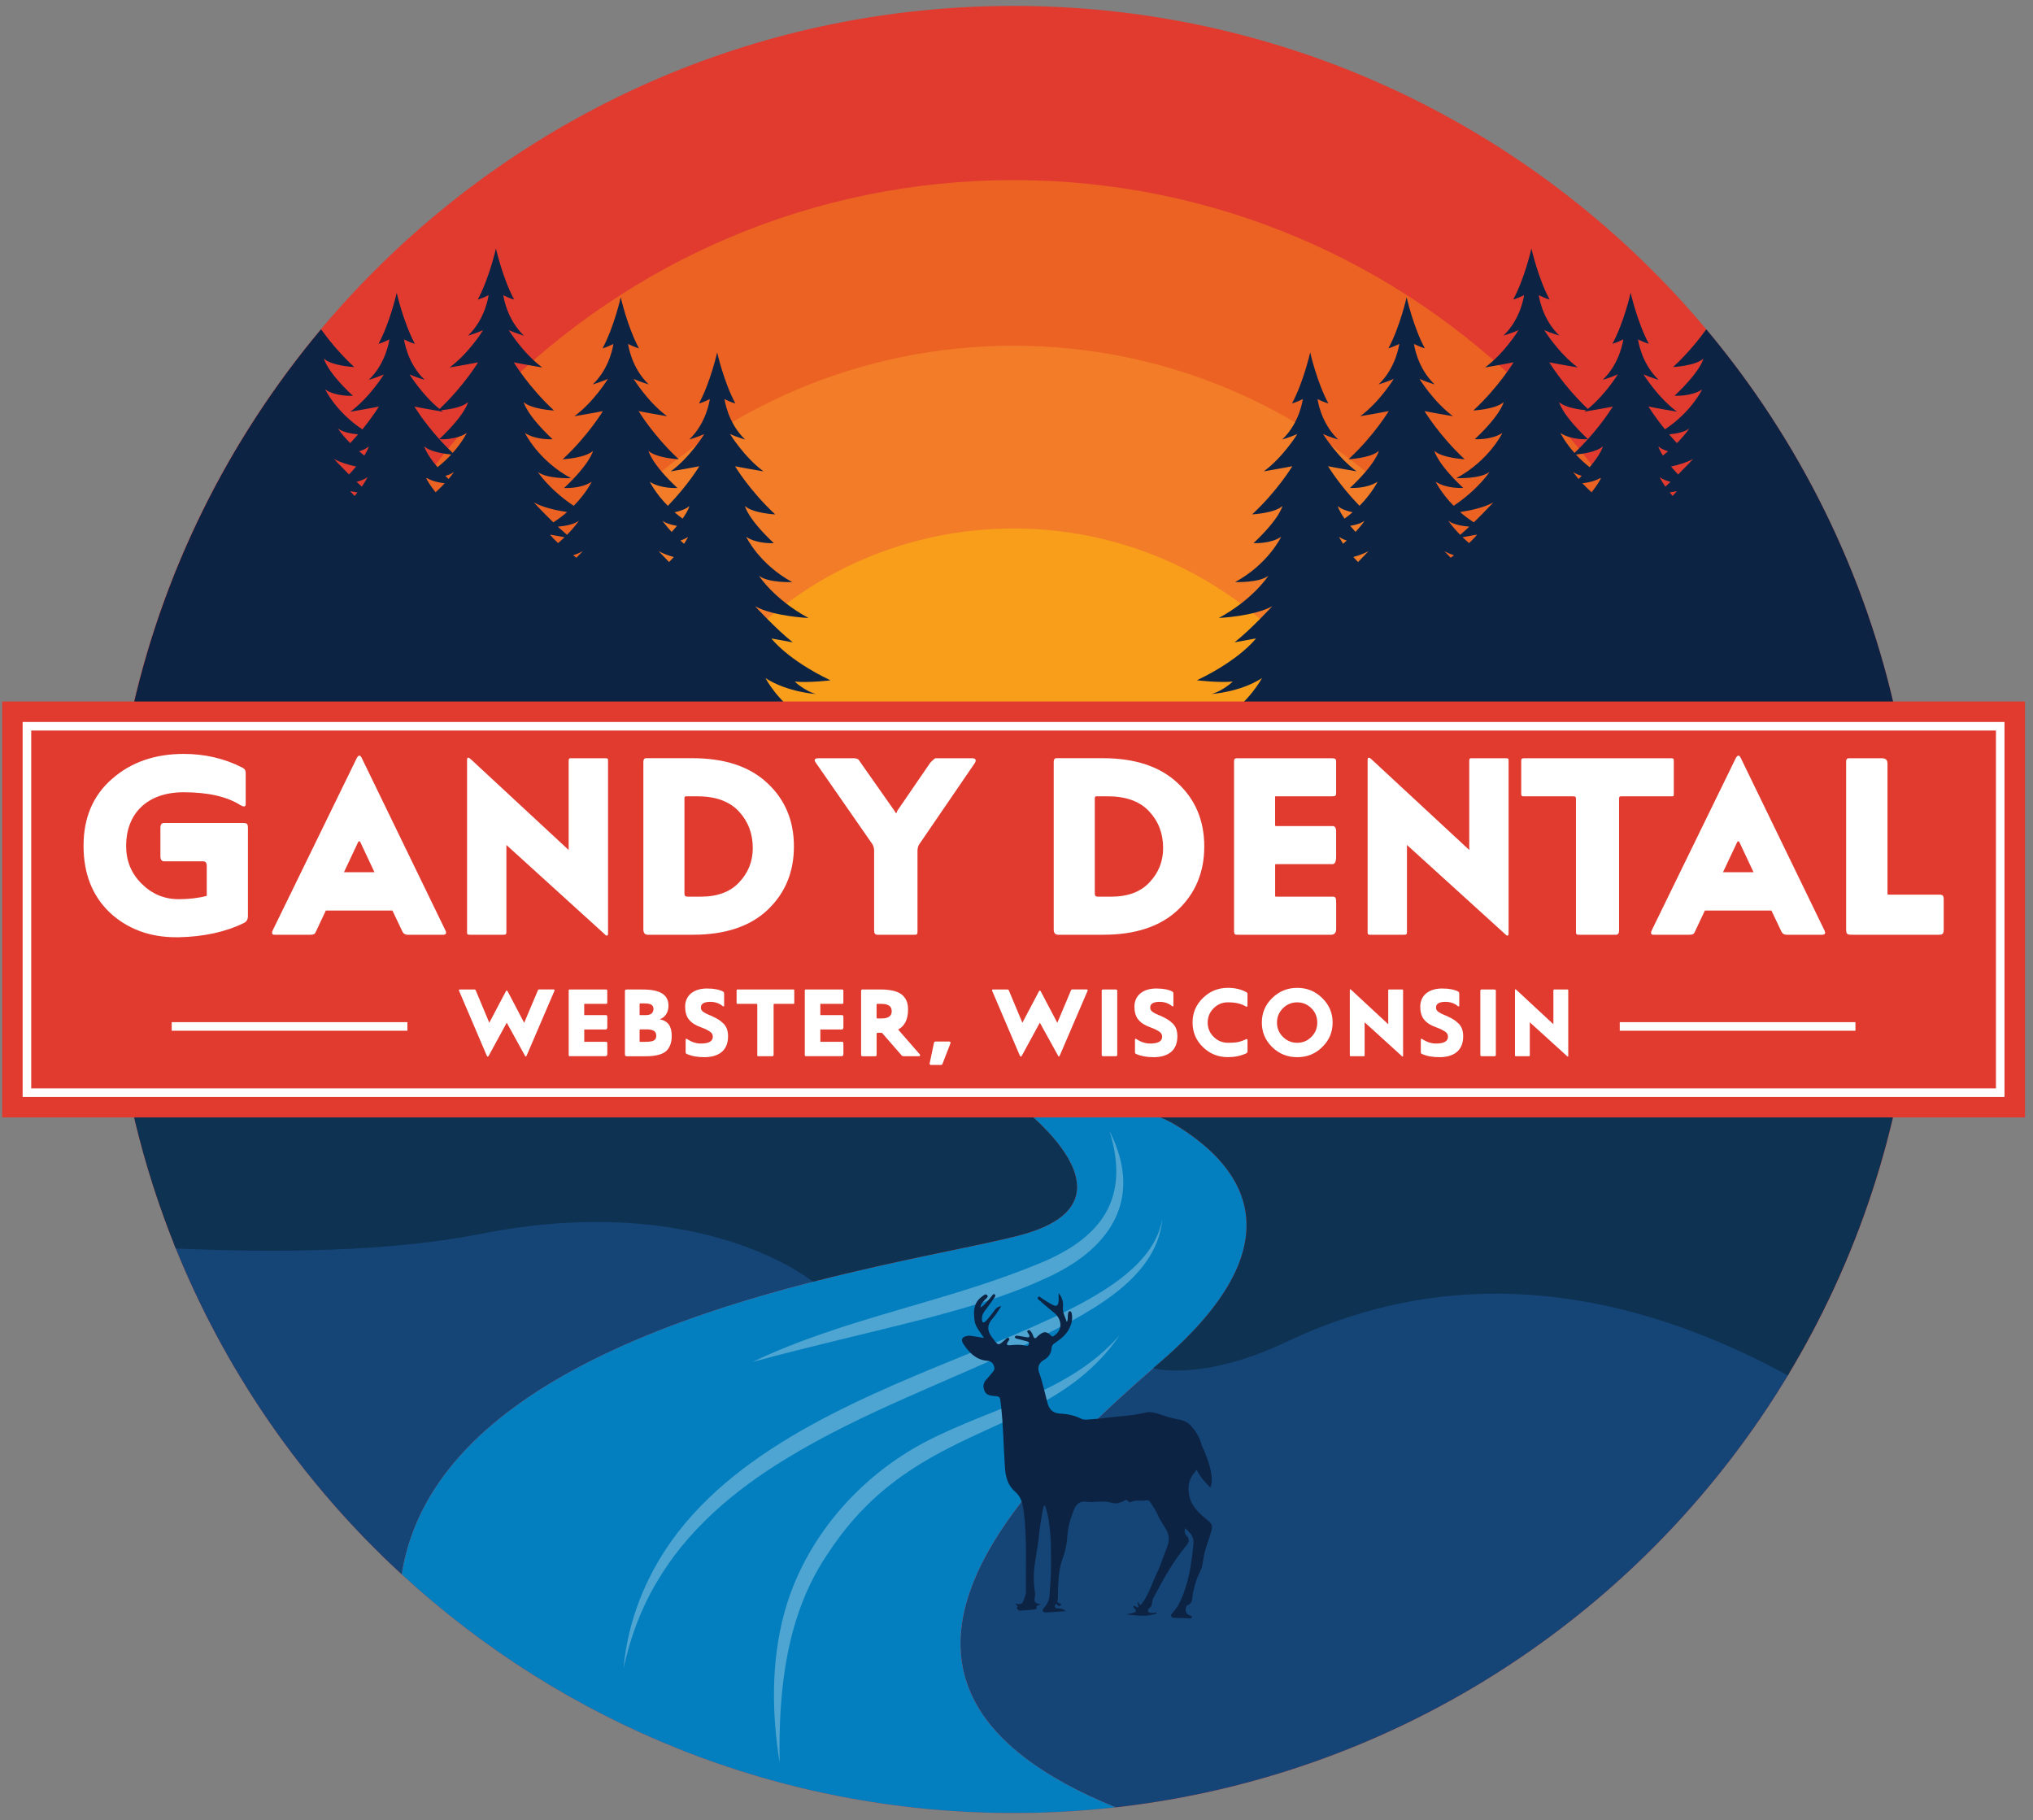 <svg width="172" height="154" viewBox="0 0 172 154" fill="none" xmlns="http://www.w3.org/2000/svg">
<rect x="0" y="0" width="172" height="154" fill="#808080" stroke="none"/>
<g clip-path="url(#clip0_14640_7109)">
<path d="M162.197 76.941C162.197 119.164 127.97 153.388 85.75 153.388C43.53 153.388 9.309 119.164 9.309 76.941C9.309 34.724 43.533 0.5 85.75 0.5C127.967 0.5 162.197 34.724 162.197 76.941Z" fill="#E13B30"/>
<path d="M85.753 15.236C51.674 15.236 24.048 42.862 24.048 76.941C24.048 79.075 24.155 81.182 24.367 83.261H147.139C147.35 81.182 147.457 79.075 147.457 76.941C147.457 42.865 119.832 15.236 85.753 15.236Z" fill="#EB6223"/>
<path d="M85.75 29.248C59.809 29.248 38.781 50.275 38.781 76.216C38.781 78.359 38.926 80.469 39.202 82.536H132.295C132.573 80.469 132.715 78.361 132.715 76.216C132.718 50.278 111.688 29.248 85.75 29.248Z" fill="#F37C28"/>
<path d="M85.753 44.711C67.952 44.711 53.52 59.14 53.52 76.944C53.52 79.106 53.735 81.22 54.141 83.264H117.365C117.771 81.22 117.985 79.106 117.985 76.944C117.982 59.143 103.553 44.711 85.753 44.711Z" fill="#F89E1B"/>
<path d="M151.368 116.163C136.403 108.011 122.024 107.071 108.624 113.371C102.44 116.279 98.576 115.734 97.781 115.572C85.64 126.124 69.37 142.748 94.389 152.904C118.62 150.178 139.424 136.129 151.38 116.169L151.368 116.163Z" fill="#154577"/>
<path d="M63.647 105.416C59.574 103.97 53.141 102.21 43.591 103.654C34.123 105.086 27.953 106.271 14.698 105.193C18.975 115.943 25.619 125.493 33.989 133.198C36.204 118.958 54.37 112.107 69.126 108.353C68.332 107.704 66.54 106.443 63.647 105.416Z" fill="#154577"/>
<path d="M99.608 95.263C94.879 92.326 85.419 92.898 85.419 92.898C85.419 92.898 97.512 101.421 86.472 104.451C77.047 107.039 37.332 111.695 33.989 133.195C47.603 145.731 65.784 153.385 85.75 153.385C88.669 153.385 91.551 153.222 94.386 152.903C69.054 142.62 86.054 125.704 98.239 115.174C110.613 104.477 104.336 98.2 99.608 95.263Z" fill="#037FBF"/>
<g opacity="0.3">
<path d="M93.867 95.681C96.859 101.581 93.789 105.848 88.211 108.257C85.08 109.69 81.784 110.626 78.479 111.507C73.545 112.774 68.613 113.879 63.688 115.215C71.53 111.464 80.259 110.139 88.231 106.764C93.334 104.596 95.604 101.242 93.867 95.681Z" fill="white"/>
<path d="M98.338 103.106C97.891 108.437 91.554 111.301 87.365 113.464C80.346 116.85 73.031 119.402 66.41 123.469C62.079 126.11 58.072 129.505 55.506 133.946C54.208 136.147 53.306 138.588 52.758 141.128C52.987 138.539 53.718 135.979 54.877 133.613C63.838 115.163 96.439 114.259 98.338 103.106Z" fill="white"/>
<path d="M94.723 112.968C88.606 121.854 77.545 119.984 70.106 131.337C66.529 136.524 65.85 142.896 65.96 149.123C65.299 144.983 65.224 140.655 66.346 136.489C68.042 130.232 72.66 124.91 78.374 121.944C83.929 119.056 90.449 117.847 94.723 112.968Z" fill="white"/>
</g>
<path d="M102.249 128.687C101.568 128.122 100.849 127.536 100.637 126.62C100.472 125.913 100.518 125.211 101.049 124.596C101.121 124.512 101.185 124.428 101.246 124.344C101.573 125.078 102.394 125.846 102.394 125.846C102.394 125.846 102.736 125.333 102.292 123.86C102.101 123.228 101.869 122.689 101.663 122.266C101.521 121.628 101.159 121.025 100.663 120.529C100.382 120.251 100.046 120.138 99.651 120.071C99.083 119.975 98.529 119.793 97.981 119.607C97.619 119.485 97.251 119.416 96.897 119.509C95.784 119.796 94.636 119.804 93.508 119.961C93.007 120.03 92.496 120.056 91.989 120.097C91.806 120.112 91.621 120.1 91.45 120.016C90.896 119.738 90.29 119.616 89.69 119.59C89.075 119.561 88.765 119.219 88.632 118.729C88.391 117.844 88.214 116.949 87.901 116.082C87.759 115.687 87.904 115.285 88.301 115.067C88.71 114.841 88.933 114.508 88.965 114.052C88.98 113.841 89.09 113.725 89.252 113.618C89.757 113.273 90.235 112.904 90.502 112.322C90.678 111.936 90.757 111.545 90.673 111.127C90.652 111.032 90.618 110.916 90.493 110.933C90.4 110.945 90.383 111.049 90.362 111.133C90.31 111.362 90.397 111.608 90.255 111.843C90.131 111.429 89.887 111.055 89.928 110.591C89.962 110.185 89.907 109.797 89.556 109.391C89.556 109.721 89.58 109.944 89.551 110.159C89.516 110.437 89.385 110.559 89.084 110.405C88.742 110.231 88.423 110.028 88.107 109.814C88.02 109.756 87.916 109.623 87.82 109.75C87.73 109.869 87.875 109.953 87.953 110.02C88.269 110.301 88.591 110.576 88.919 110.846C89.125 111.017 89.345 111.171 89.496 111.4C89.875 111.971 89.762 112.606 89.197 112.994C89.119 113.046 89.055 113.122 88.945 113.015C88.542 112.62 88.324 112.612 87.901 112.957C87.846 113 87.788 113.046 87.745 113.099C87.6 113.273 87.495 113.252 87.417 113.044C87.388 112.965 87.368 112.878 87.321 112.809C87.237 112.687 87.147 112.469 86.991 112.542C86.797 112.635 86.997 112.78 87.049 112.89C87.156 113.122 87.069 113.168 86.855 113.13C86.591 113.084 86.327 113.038 86.06 113.003C85.976 112.991 85.875 113.012 85.863 113.113C85.854 113.188 85.936 113.229 86.005 113.249C86.263 113.319 86.527 113.374 86.782 113.455C86.901 113.493 87.101 113.49 87.052 113.705C87.008 113.893 86.863 113.87 86.713 113.835C86.309 113.739 85.901 113.762 85.489 113.806C85.231 113.832 85.083 113.783 85.283 113.493C85.341 113.409 85.463 113.287 85.335 113.2C85.228 113.125 85.135 113.258 85.051 113.331C84.419 113.899 84.474 113.855 83.953 113.174C83.471 112.545 83.512 112.058 84.016 111.501C84.266 111.229 84.445 110.892 84.715 110.501C84.297 110.556 84.179 110.814 84.028 111.008C83.816 111.272 83.625 111.553 83.376 111.788C83.196 111.956 83.103 111.89 83.08 111.669C83.051 111.391 83.129 111.147 83.306 110.921C83.593 110.553 83.857 110.17 84.124 109.788C84.176 109.712 84.26 109.596 84.167 109.521C84.034 109.411 83.973 109.57 83.909 109.646C83.628 109.988 83.361 110.344 82.961 110.623C82.964 110.289 83.187 110.141 83.341 109.95C83.431 109.84 83.654 109.73 83.526 109.579C83.384 109.411 83.216 109.596 83.086 109.686C82.509 110.084 82.361 110.687 82.413 111.327C82.474 112.113 82.509 112.11 83.248 113.194C82.889 113.133 82.57 113.075 82.248 113.029C82.123 113.012 81.993 112.991 81.871 113.012C81.381 113.084 81.251 113.333 81.529 113.742C82.01 114.447 82.59 115.044 83.509 115.122C83.851 115.151 84.022 115.311 84.112 115.632C84.19 115.911 84.005 116.05 83.868 116.221C83.735 116.386 83.596 116.546 83.451 116.702C83.19 116.98 83.147 117.291 83.28 117.641C83.413 117.986 83.706 118.068 84.028 118.094C84.619 118.143 84.596 118.143 84.669 118.737C84.892 120.546 84.898 122.367 85.022 124.182C85.072 124.912 85.263 125.669 85.854 126.168C86.423 126.649 86.539 127.287 86.62 127.933C86.898 130.154 86.765 132.389 86.799 134.622C86.805 134.949 86.663 135.228 86.547 135.509C86.431 135.784 86.156 135.717 85.918 135.677C85.915 135.819 86.281 135.851 85.996 136.033C86.092 136.152 86.185 136.277 86.368 136.262C86.704 136.233 87.04 136.219 87.374 136.178C87.527 136.161 87.771 136.202 87.687 135.891C87.681 135.874 87.864 135.807 88.064 135.712C87.223 135.677 87.626 135.097 87.576 134.796C87.446 133.995 87.423 133.178 87.544 132.36C87.689 131.401 87.855 130.444 87.953 129.476C88.02 128.832 88.156 128.194 88.263 127.554C88.275 127.487 88.281 127.411 88.409 127.368C88.565 127.803 88.666 128.249 88.736 128.707C88.951 130.111 88.93 131.522 88.913 132.934C88.904 133.624 88.835 134.317 88.788 135.007C88.765 135.39 88.597 135.709 88.353 135.999C88.278 136.089 88.148 136.19 88.24 136.329C88.307 136.431 88.438 136.419 88.553 136.413C89.067 136.381 89.58 136.347 90.183 136.309C89.933 136.089 89.725 136.094 89.522 136.077C89.412 136.068 89.278 136.074 89.252 135.929C89.24 135.868 89.267 135.773 89.31 135.738C89.449 135.628 89.449 135.802 89.516 135.851C89.6 135.915 89.684 135.874 89.739 135.807C89.803 135.735 89.748 135.659 89.678 135.648C89.325 135.587 89.51 135.352 89.507 135.17C89.499 134.546 89.525 133.926 89.583 133.305C89.632 132.798 89.728 132.32 89.913 131.833C90.136 131.247 90.267 130.603 90.302 129.977C90.348 129.142 90.594 128.368 90.907 127.629C91.044 127.307 91.325 126.968 91.882 127.043C92.441 127.119 93.03 126.994 93.609 127.046C93.975 127.078 94.326 127.287 94.717 127.124C94.824 127.081 94.955 127.069 95.062 127.003C95.189 126.924 95.314 126.794 95.448 127.011C95.505 127.107 95.636 127.098 95.72 127.058C96.12 126.872 96.555 127.029 96.964 126.924C97.106 126.89 97.242 126.959 97.323 127.095C97.535 127.446 97.793 127.777 97.947 128.151C98.141 128.626 98.457 129.023 98.695 129.467C98.996 130.029 98.889 130.56 98.668 131.085C98.393 131.734 98.202 132.424 97.894 133.05C97.442 133.966 97.175 134.981 96.511 135.793C96.361 135.778 96.401 135.57 96.23 135.535C96.265 135.683 96.294 135.813 96.326 135.949C96.149 136.068 96.056 135.802 95.903 135.874C95.807 136.071 96.369 136.231 95.952 136.425C95.763 136.512 95.52 136.489 95.308 136.581C96.169 136.66 97.028 136.842 97.874 136.483C97.819 136.39 97.729 136.436 97.654 136.442C97.468 136.46 97.242 136.509 97.149 136.332C97.056 136.158 97.265 136.051 97.37 135.92C97.52 135.729 97.439 135.468 97.555 135.245C98.35 133.729 99.164 132.227 100.257 130.896C100.509 130.589 100.779 130.287 100.353 129.884C100.243 129.777 100.188 129.531 100.266 129.279C100.646 129.65 101.023 129.954 100.97 130.551C100.814 132.317 100.562 134.056 99.756 135.668C99.628 135.923 99.44 136.135 99.28 136.37C99.199 136.489 98.996 136.581 99.106 136.758C99.196 136.903 99.385 136.871 99.538 136.877C99.959 136.892 100.379 136.9 100.799 136.912C100.811 136.851 100.822 136.79 100.834 136.726C100.373 136.628 100.193 136.315 100.376 135.923C100.393 135.886 100.405 135.822 100.434 135.813C100.979 135.636 100.843 135.141 100.933 134.755C101.072 134.149 101.22 133.558 101.521 132.995C101.773 132.526 101.768 131.957 101.895 131.438C102.06 130.763 102.321 130.125 102.507 129.458C102.594 129.119 102.53 128.919 102.249 128.687Z" fill="#0C2344"/>
<path d="M9.602 83.632C10.272 91.35 12.084 98.737 14.873 105.625C23.518 106.013 33.047 105.892 40.657 104.39C59.446 100.679 68.767 108.434 68.773 108.44C76.444 106.469 83.239 105.338 86.472 104.451C97.512 101.418 85.419 92.895 85.419 92.895C85.419 92.895 86.109 92.854 87.197 92.851C87.249 92.851 87.298 92.851 87.353 92.851C87.472 92.851 87.603 92.854 87.727 92.854C87.814 92.854 87.898 92.854 87.988 92.857C88.101 92.86 88.223 92.863 88.342 92.866C88.458 92.869 88.568 92.869 88.687 92.875C88.803 92.877 88.924 92.883 89.046 92.889C89.177 92.895 89.304 92.898 89.441 92.904C89.559 92.909 89.684 92.918 89.809 92.924C89.954 92.933 90.096 92.938 90.241 92.947C90.362 92.956 90.49 92.965 90.615 92.973C90.768 92.985 90.922 92.996 91.079 93.008C91.206 93.02 91.334 93.031 91.461 93.043C91.621 93.057 91.78 93.072 91.942 93.089C92.07 93.104 92.2 93.118 92.331 93.135C92.496 93.156 92.661 93.173 92.827 93.196C92.957 93.214 93.085 93.234 93.215 93.251C93.383 93.275 93.551 93.301 93.72 93.327C93.85 93.347 93.978 93.373 94.108 93.394C94.276 93.423 94.444 93.454 94.612 93.486C94.743 93.512 94.873 93.541 95.001 93.567C96.694 93.93 98.326 94.463 99.608 95.261C104.336 98.197 110.613 104.474 98.236 115.169C98.013 115.363 97.787 115.557 97.558 115.757C97.558 115.757 101.623 116.914 108.72 113.577C115.402 110.437 130.216 104.906 151.255 116.363C157.114 106.651 160.866 95.527 161.898 83.626H9.602V83.632Z" fill="#0E3252"/>
<path d="M70.26 57.555C66.584 55.798 65.262 54.015 65.262 54.015C65.984 54.143 67.071 54.343 67.071 54.343C65.714 53.276 63.885 51.29 63.885 51.29C65.427 52.148 68.404 52.284 68.404 52.284C65.479 50.696 64.212 48.713 64.212 48.713C64.998 49.324 67.025 49.246 67.025 49.246C64.23 47.73 63.131 45.419 63.131 45.419C64.062 46.04 65.468 45.95 65.468 45.95C63.224 43.842 63.024 42.81 63.024 42.81C63.691 43.425 65.587 43.52 65.587 43.52C63.43 41.52 62.186 39.444 62.186 39.444C62.676 39.551 64.598 39.879 64.598 39.879C62.954 38.664 61.763 36.722 61.763 36.722C62.285 36.962 63.041 37.186 63.041 37.186C61.539 35.751 61.299 33.765 61.299 33.765C61.852 34.043 62.215 34.136 62.215 34.136C61.235 32.309 60.675 29.816 60.675 29.816C60.675 29.816 60.116 32.312 59.136 34.136C59.136 34.136 59.498 34.043 60.052 33.765C60.052 33.765 59.812 35.751 58.31 37.186C58.31 37.186 59.064 36.962 59.588 36.722C59.588 36.722 58.4 38.667 56.753 39.879C56.753 39.879 58.675 39.551 59.165 39.444C59.165 39.444 58.203 41.05 56.501 42.798C55.434 41.714 54.973 40.755 54.973 40.755C55.904 41.375 57.31 41.285 57.31 41.285C55.066 39.178 54.866 38.145 54.866 38.145C55.532 38.76 57.428 38.856 57.428 38.856C55.272 36.855 54.028 34.779 54.028 34.779C54.518 34.887 56.44 35.214 56.44 35.214C54.796 34 53.605 32.057 53.605 32.057C54.126 32.298 54.883 32.521 54.883 32.521C53.381 31.086 53.141 29.1 53.141 29.1C53.694 29.378 54.057 29.471 54.057 29.471C53.077 27.645 52.517 25.152 52.517 25.152C52.517 25.152 51.958 27.648 50.978 29.471C50.978 29.471 51.34 29.378 51.894 29.1C51.894 29.1 51.654 31.086 50.152 32.521C50.152 32.521 50.906 32.298 51.43 32.057C51.43 32.057 50.242 34.002 48.595 35.214C48.595 35.214 50.517 34.887 51.007 34.779C51.007 34.779 49.763 36.855 47.606 38.856C47.606 38.856 49.502 38.76 50.169 38.145C50.169 38.145 49.966 39.178 47.725 41.285C47.725 41.285 49.128 41.375 50.062 40.755C50.062 40.755 49.604 41.711 48.537 42.795C46.429 41.378 45.496 39.922 45.496 39.922C46.281 40.534 48.308 40.456 48.308 40.456C45.513 38.94 44.414 36.629 44.414 36.629C45.345 37.249 46.751 37.16 46.751 37.16C44.507 35.052 44.307 34.02 44.307 34.02C44.974 34.635 46.87 34.73 46.87 34.73C44.713 32.73 43.469 30.654 43.469 30.654C43.959 30.761 45.881 31.089 45.881 31.089C44.237 29.874 43.046 27.932 43.046 27.932C43.568 28.172 44.325 28.396 44.325 28.396C42.823 26.961 42.582 24.975 42.582 24.975C43.136 25.253 43.498 25.346 43.498 25.346C42.518 23.519 41.959 21.026 41.959 21.026C41.959 21.026 41.399 23.522 40.419 25.346C40.419 25.346 40.782 25.253 41.336 24.975C41.336 24.975 41.095 26.961 39.593 28.396C39.593 28.396 40.347 28.172 40.872 27.932C40.872 27.932 39.683 29.877 38.036 31.089C38.036 31.089 39.959 30.761 40.448 30.654C40.448 30.654 39.257 32.64 37.184 34.6C35.697 33.385 34.65 31.675 34.65 31.675C35.172 31.915 35.929 32.138 35.929 32.138C34.427 30.703 34.186 28.718 34.186 28.718C34.74 28.996 35.102 29.089 35.102 29.089C34.123 27.262 33.563 24.769 33.563 24.769C33.563 24.769 33.004 27.265 32.024 29.089C32.024 29.089 32.386 28.996 32.94 28.718C32.94 28.718 32.699 30.703 31.197 32.138C31.197 32.138 31.951 31.915 32.476 31.675C32.476 31.675 31.287 33.62 29.64 34.832C29.64 34.832 31.563 34.504 32.053 34.397C32.053 34.397 31.56 35.217 30.658 36.325C28.42 34.843 27.515 32.953 27.515 32.953C28.446 33.574 29.852 33.484 29.852 33.484C27.608 31.376 27.408 30.344 27.408 30.344C28.075 30.959 29.971 31.054 29.971 31.054C28.69 29.866 27.73 28.651 27.162 27.859C19.311 37.224 13.664 48.495 11.014 60.88H68.161C65.804 59.422 64.766 57.372 64.766 57.372C66.633 58.57 69.028 58.715 69.028 58.715C68.077 58.459 67.239 57.665 67.239 57.665C68.463 57.778 70.26 57.555 70.26 57.555ZM30.293 36.748C30.087 36.986 29.867 37.235 29.629 37.487C28.916 36.768 28.582 36.249 28.582 36.249C28.98 36.56 29.687 36.69 30.293 36.748ZM28.255 38.827C28.774 39.117 29.455 39.322 30.131 39.47C29.959 39.676 29.759 39.899 29.527 40.14C28.808 39.424 28.255 38.827 28.255 38.827ZM29.994 41.958C29.748 41.703 29.632 41.552 29.632 41.552C29.817 41.584 30.029 41.621 30.241 41.662C30.165 41.755 30.081 41.856 29.994 41.958ZM30.609 41.169C30.464 41.036 30.316 40.902 30.171 40.763C30.487 40.685 30.809 40.563 31.09 40.375C31.093 40.378 30.939 40.694 30.609 41.169ZM30.823 38.543C30.667 38.421 30.522 38.299 30.383 38.18C30.71 38.079 31.009 37.945 31.203 37.766C31.2 37.766 31.151 38.024 30.823 38.543ZM36.851 41.648C36.401 41.082 36.143 40.633 36.05 40.459C36.079 40.459 36.111 40.456 36.14 40.456C36.619 40.728 37.187 40.842 37.628 40.882C37.419 41.114 37.158 41.372 36.851 41.648ZM35.9 37.766C36.407 38.232 37.619 38.398 38.175 38.453C37.854 38.801 37.471 39.166 37.016 39.525C36.013 38.345 35.9 37.766 35.9 37.766ZM37.949 40.526C37.857 40.433 37.77 40.343 37.683 40.256C37.964 40.178 38.222 40.073 38.407 39.928C38.41 39.928 38.26 40.16 37.949 40.526ZM38.297 38.319C37.886 37.928 37.512 37.539 37.172 37.163C37.338 37.171 38.619 37.212 39.489 36.632C39.489 36.632 39.126 37.389 38.297 38.319ZM37.164 37.151C35.816 35.652 35.062 34.397 35.062 34.397C35.552 34.504 37.474 34.832 37.474 34.832C37.419 34.791 37.367 34.748 37.315 34.707C37.865 34.655 39.089 34.49 39.599 34.02C39.599 34.02 39.396 35.049 37.164 37.151ZM45.16 42.503C45.925 42.929 47.044 43.178 47.977 43.32C47.638 43.616 47.25 43.912 46.815 44.193C45.916 43.323 45.16 42.503 45.16 42.503ZM47.218 45.947C46.745 45.506 46.536 45.228 46.536 45.228C46.916 45.295 47.395 45.382 47.766 45.451C47.6 45.608 47.418 45.776 47.218 45.947ZM47.195 44.555C47.815 44.503 48.563 44.373 48.975 44.054C48.975 44.054 48.656 44.552 47.969 45.248C47.717 45.031 47.456 44.796 47.195 44.555ZM48.775 47.185C48.673 47.115 48.58 47.048 48.488 46.982C48.783 46.88 49.059 46.764 49.302 46.628C49.302 46.628 49.096 46.851 48.775 47.185ZM56.605 47.547C56.086 47.02 55.724 46.628 55.724 46.628C56.089 46.831 56.538 46.996 57.005 47.127C56.886 47.263 56.75 47.405 56.605 47.547ZM56.823 45.002C56.298 44.436 56.051 44.051 56.051 44.051C56.344 44.28 56.808 44.41 57.275 44.486C57.144 44.648 56.994 44.819 56.823 45.002ZM57.875 46.005C57.768 45.912 57.663 45.822 57.565 45.732C57.791 45.657 58.014 45.558 58.214 45.425C58.214 45.422 58.107 45.648 57.875 46.005ZM57.75 43.877C57.507 43.7 57.281 43.52 57.072 43.341C57.553 43.233 58.046 43.068 58.324 42.813C58.324 42.813 58.252 43.167 57.75 43.877Z" fill="#0C2344"/>
<path d="M103.359 60.88H160.506C157.859 48.495 152.209 37.223 144.358 27.859C143.79 28.651 142.833 29.865 141.552 31.051C141.552 31.051 143.448 30.955 144.115 30.341C144.115 30.341 143.912 31.373 141.671 33.48C141.671 33.48 143.074 33.57 144.007 32.95C144.007 32.95 143.103 34.84 140.865 36.322C139.963 35.214 139.47 34.394 139.47 34.394C139.96 34.501 141.882 34.828 141.882 34.828C140.239 33.614 139.047 31.671 139.047 31.671C139.569 31.912 140.326 32.135 140.326 32.135C138.824 30.7 138.583 28.714 138.583 28.714C139.137 28.993 139.499 29.085 139.499 29.085C138.519 27.259 137.96 24.766 137.96 24.766C137.96 24.766 137.4 27.262 136.42 29.085C136.42 29.085 136.783 28.993 137.337 28.714C137.337 28.714 137.096 30.7 135.594 32.135C135.594 32.135 136.348 31.912 136.873 31.671C136.873 31.671 135.826 33.382 134.339 34.597C132.266 32.637 131.074 30.651 131.074 30.651C131.564 30.758 133.487 31.086 133.487 31.086C131.843 29.871 130.651 27.929 130.651 27.929C131.173 28.169 131.93 28.392 131.93 28.392C130.428 26.957 130.187 24.971 130.187 24.971C130.741 25.25 131.103 25.343 131.103 25.343C130.124 23.516 129.564 21.023 129.564 21.023C129.564 21.023 129.005 23.519 128.025 25.343C128.025 25.343 128.387 25.25 128.941 24.971C128.941 24.971 128.7 26.957 127.198 28.392C127.198 28.392 127.952 28.169 128.477 27.929C128.477 27.929 127.288 29.874 125.642 31.086C125.642 31.086 127.564 30.758 128.054 30.651C128.054 30.651 126.81 32.727 124.653 34.727C124.653 34.727 126.549 34.631 127.216 34.017C127.216 34.017 127.013 35.049 124.772 37.157C124.772 37.157 126.175 37.246 127.109 36.626C127.109 36.626 126.01 38.937 123.215 40.453C123.215 40.453 125.241 40.534 126.027 39.919C126.027 39.919 125.094 41.375 122.986 42.792C121.919 41.708 121.461 40.751 121.461 40.751C122.392 41.372 123.798 41.282 123.798 41.282C121.554 39.174 121.354 38.142 121.354 38.142C122.021 38.757 123.917 38.852 123.917 38.852C121.76 36.852 120.516 34.776 120.516 34.776C121.006 34.884 122.928 35.211 122.928 35.211C121.284 33.996 120.093 32.054 120.093 32.054C120.614 32.295 121.371 32.518 121.371 32.518C119.869 31.083 119.629 29.097 119.629 29.097C120.183 29.375 120.545 29.468 120.545 29.468C119.565 27.642 119.005 25.148 119.005 25.148C119.005 25.148 118.446 27.645 117.466 29.468C117.466 29.468 117.828 29.375 118.382 29.097C118.382 29.097 118.142 31.083 116.64 32.518C116.64 32.518 117.394 32.295 117.918 32.054C117.918 32.054 116.73 33.999 115.083 35.211C115.083 35.211 117.005 34.884 117.495 34.776C117.495 34.776 116.251 36.852 114.094 38.852C114.094 38.852 115.99 38.757 116.657 38.142C116.657 38.142 116.454 39.174 114.213 41.282C114.213 41.282 115.616 41.372 116.55 40.751C116.55 40.751 116.092 41.708 115.022 42.795C113.32 41.047 112.358 39.441 112.358 39.441C112.848 39.548 114.77 39.876 114.77 39.876C113.126 38.661 111.935 36.719 111.935 36.719C112.456 36.959 113.213 37.183 113.213 37.183C111.711 35.748 111.471 33.762 111.471 33.762C112.024 34.04 112.387 34.133 112.387 34.133C111.407 32.306 110.847 29.813 110.847 29.813C110.847 29.813 110.288 32.309 109.308 34.133C109.308 34.133 109.67 34.04 110.224 33.762C110.224 33.762 109.983 35.748 108.482 37.183C108.482 37.183 109.235 36.959 109.76 36.719C109.76 36.719 108.572 38.664 106.925 39.876C106.925 39.876 108.847 39.548 109.337 39.441C109.337 39.441 108.093 41.517 105.936 43.517C105.936 43.517 107.832 43.422 108.499 42.807C108.499 42.807 108.296 43.839 106.055 45.947C106.055 45.947 107.458 46.036 108.392 45.416C108.392 45.416 107.293 47.727 104.498 49.243C104.498 49.243 106.525 49.324 107.31 48.709C107.31 48.709 106.044 50.693 103.118 52.281C103.118 52.281 106.099 52.145 107.638 51.287C107.638 51.287 105.809 53.273 104.452 54.34C104.452 54.34 105.539 54.137 106.261 54.012C106.261 54.012 104.939 55.795 101.263 57.552C101.263 57.552 103.063 57.772 104.298 57.662C104.298 57.662 103.46 58.456 102.51 58.711C102.51 58.711 104.904 58.566 106.771 57.369C106.754 57.372 105.716 59.422 103.359 60.88ZM140.415 40.377C140.697 40.563 141.018 40.685 141.334 40.766C141.189 40.902 141.045 41.038 140.897 41.172C140.566 40.693 140.415 40.377 140.415 40.377ZM141.511 41.957C141.421 41.856 141.34 41.755 141.262 41.659C141.474 41.621 141.685 41.583 141.871 41.549C141.874 41.549 141.758 41.702 141.511 41.957ZM141.978 40.14C141.746 39.896 141.549 39.673 141.375 39.47C142.051 39.322 142.732 39.116 143.251 38.826C143.251 38.826 142.697 39.424 141.978 40.14ZM142.923 36.249C142.923 36.249 142.59 36.768 141.877 37.487C141.639 37.235 141.419 36.986 141.213 36.748C141.819 36.69 142.529 36.559 142.923 36.249ZM141.126 38.18C140.987 38.299 140.842 38.42 140.685 38.542C140.357 38.023 140.305 37.765 140.305 37.765C140.5 37.945 140.798 38.078 141.126 38.18ZM133.556 40.525C133.246 40.16 133.095 39.928 133.095 39.928C133.281 40.073 133.539 40.177 133.82 40.256C133.736 40.343 133.652 40.432 133.556 40.525ZM132.017 36.632C132.886 37.209 134.168 37.171 134.333 37.162C133.994 37.539 133.62 37.928 133.208 38.319C132.379 37.388 132.017 36.632 132.017 36.632ZM134.655 41.647C134.348 41.372 134.09 41.114 133.875 40.882C134.316 40.838 134.884 40.728 135.362 40.456C135.394 40.456 135.423 40.459 135.452 40.459C135.362 40.635 135.104 41.085 134.655 41.647ZM134.49 39.525C134.034 39.166 133.652 38.8 133.33 38.452C133.884 38.4 135.098 38.232 135.606 37.765C135.606 37.765 135.493 38.345 134.49 39.525ZM134.194 34.707C134.142 34.747 134.087 34.791 134.034 34.831C134.034 34.831 135.957 34.504 136.447 34.397C136.447 34.397 135.693 35.652 134.345 37.151C132.112 35.049 131.909 34.02 131.909 34.02C132.417 34.489 133.643 34.655 134.194 34.707ZM124.288 45.947C124.088 45.776 123.905 45.607 123.74 45.448C124.111 45.381 124.589 45.291 124.969 45.225C124.969 45.228 124.76 45.506 124.288 45.947ZM126.346 42.502C126.346 42.502 125.589 43.323 124.691 44.193C124.256 43.911 123.867 43.616 123.528 43.32C124.462 43.178 125.581 42.929 126.346 42.502ZM124.311 44.555C124.053 44.796 123.792 45.031 123.537 45.248C122.85 44.552 122.531 44.053 122.531 44.053C122.942 44.372 123.688 44.503 124.311 44.555ZM123.018 46.982C122.925 47.048 122.832 47.115 122.731 47.184C122.409 46.851 122.203 46.628 122.203 46.628C122.447 46.764 122.722 46.88 123.018 46.982ZM113.631 46.005C113.399 45.648 113.291 45.425 113.291 45.425C113.491 45.558 113.715 45.657 113.941 45.732C113.842 45.819 113.738 45.912 113.631 46.005ZM114.9 47.547C114.755 47.405 114.622 47.263 114.497 47.124C114.967 46.993 115.414 46.831 115.779 46.625C115.779 46.628 115.419 47.019 114.9 47.547ZM115.454 44.051C115.454 44.051 115.208 44.436 114.683 45.002C114.515 44.819 114.364 44.648 114.231 44.486C114.697 44.41 115.161 44.28 115.454 44.051ZM114.434 43.34C114.225 43.52 113.996 43.7 113.755 43.877C113.254 43.166 113.181 42.813 113.181 42.813C113.459 43.068 113.955 43.233 114.434 43.34Z" fill="#0C2344"/>
<path d="M171.323 59.346H0.183V94.538H171.323V59.346Z" fill="#E13B30"/>
<path d="M11.968 74.749C12.843 75.625 13.887 76.071 15.104 76.071C15.957 76.071 16.748 75.987 17.493 75.793V73.253C17.493 72.998 17.386 72.868 17.195 72.868H13.89C13.678 72.868 13.571 72.72 13.571 72.442V70.032C13.571 69.754 13.678 69.627 13.869 69.627H20.569C20.911 69.627 20.975 69.711 20.975 70.053V77.498C20.975 77.776 20.868 77.967 20.656 78.075C19.099 78.843 17.244 79.249 15.13 79.292H14.896C12.655 79.292 10.779 78.588 9.286 77.202C7.813 75.793 7.068 73.917 7.068 71.549C7.068 69.18 7.88 67.281 9.48 65.895C11.08 64.487 13.107 63.782 15.539 63.782C17.331 63.782 18.975 64.165 20.488 64.933C20.679 65.017 20.787 65.168 20.787 65.382V68.006C20.787 68.241 20.679 68.305 20.337 68.113C19.186 67.388 17.586 67.026 15.536 67.026C12.379 67.026 10.672 68.905 10.672 71.549C10.666 72.81 11.092 73.877 11.968 74.749Z" fill="white"/>
<path d="M30.168 64.168C30.319 63.869 30.467 63.849 30.594 64.104L37.677 78.698C37.804 78.953 37.741 79.081 37.486 79.081H34.479C34.288 79.081 34.137 78.996 34.053 78.825L33.201 77.034H27.565L26.733 78.805C26.625 79.06 26.518 79.083 26.179 79.083H23.236C23.002 79.083 22.958 78.956 23.088 78.677L30.168 64.168ZM29.101 73.79H31.681L30.487 71.25C30.423 71.143 30.36 71.143 30.296 71.25L29.101 73.79Z" fill="white"/>
<path d="M39.515 64.295C39.515 64.061 39.622 64.04 39.834 64.231L48.111 71.911V64.359C48.111 64.211 48.154 64.147 48.259 64.147H51.207C51.442 64.147 51.442 64.191 51.442 64.382V78.997C51.442 79.188 51.291 79.188 51.207 79.081L42.843 71.485V78.802C42.843 79.037 42.823 79.081 42.588 79.081H39.75C39.515 79.081 39.515 79.037 39.515 78.802V64.295Z" fill="white"/>
<path d="M74.232 79.081C74.04 79.081 73.953 78.953 73.953 78.718V71.934C73.953 71.787 73.91 71.616 73.826 71.445L69.025 64.533C68.834 64.278 68.918 64.15 69.24 64.15H72.249C72.484 64.15 72.655 64.234 72.718 64.385L75.684 68.609C75.835 68.864 75.812 68.864 75.919 68.589L78.714 64.513C78.949 64.278 79.076 64.171 79.14 64.15H82.254C82.532 64.15 82.616 64.278 82.488 64.533L77.731 71.488C77.667 71.639 77.624 71.807 77.624 71.978V78.805C77.624 79.04 77.58 79.084 77.345 79.084H74.232V79.081Z" fill="white"/>
<path d="M89.53 79.081C89.275 79.081 89.148 78.93 89.148 78.631V64.463C89.148 64.249 89.232 64.144 89.382 64.144H93.288C96.039 64.144 98.152 64.849 99.645 66.258C101.138 67.644 101.886 69.435 101.886 71.612C101.886 73.79 101.138 75.581 99.645 76.99C98.173 78.376 96.062 79.081 93.351 79.081H89.53ZM92.624 75.561C92.624 75.796 92.688 75.86 92.922 75.86H93.989C95.418 75.86 96.506 75.454 97.254 74.645C98.022 73.833 98.405 72.874 98.405 71.743C98.405 70.528 98.022 69.502 97.23 68.65C96.442 67.797 95.268 67.368 93.711 67.368H92.731C92.667 67.368 92.624 67.432 92.624 67.539V75.561Z" fill="white"/>
<path d="M54.813 79.081C54.558 79.081 54.431 78.93 54.431 78.631V64.463C54.431 64.249 54.515 64.144 54.666 64.144H58.571C61.322 64.144 63.435 64.849 64.928 66.258C66.421 67.644 67.169 69.435 67.169 71.612C67.169 73.79 66.421 75.581 64.928 76.99C63.456 78.376 61.345 79.081 58.635 79.081H54.813ZM57.907 75.561C57.907 75.796 57.971 75.86 58.205 75.86H59.272C60.702 75.86 61.789 75.454 62.537 74.645C63.305 73.833 63.688 72.874 63.688 71.743C63.688 70.528 63.302 69.502 62.514 68.65C61.725 67.797 60.551 67.368 58.994 67.368H58.014C57.95 67.368 57.907 67.432 57.907 67.539V75.561Z" fill="white"/>
<path d="M104.403 64.446C104.403 64.168 104.487 64.147 104.722 64.147H112.636C112.978 64.147 113.042 64.211 113.042 64.446V67.07C113.042 67.325 112.999 67.368 112.68 67.368H107.922C107.902 67.368 107.879 67.368 107.879 67.388V69.821C107.879 69.864 107.899 69.885 107.922 69.885H112.744C112.935 69.885 113.042 70.035 113.042 70.334V72.488C113.042 72.894 112.935 73.106 112.744 73.106H107.966C107.902 73.106 107.882 73.126 107.882 73.169V75.813C107.882 75.834 107.902 75.857 107.946 75.857H112.767C113.022 75.857 113.045 75.984 113.045 76.477V78.591C113.045 78.909 112.894 79.081 112.619 79.081H104.768C104.513 79.081 104.406 79.101 104.406 78.738V64.446H104.403Z" fill="white"/>
<path d="M115.709 64.295C115.709 64.061 115.817 64.04 116.028 64.231L124.305 71.911V64.359C124.305 64.211 124.349 64.147 124.453 64.147H127.399C127.633 64.147 127.633 64.191 127.633 64.382V78.997C127.633 79.188 127.483 79.188 127.399 79.081L119.035 71.485V78.802C119.035 79.037 119.014 79.081 118.779 79.081H115.941C115.706 79.081 115.706 79.037 115.706 78.802V64.295H115.709Z" fill="white"/>
<path d="M133.675 79.081C133.356 79.081 133.333 79.081 133.333 78.762V67.626C133.333 67.455 133.333 67.371 133.119 67.371H128.979C128.744 67.371 128.7 67.351 128.7 67.116V64.449C128.7 64.214 128.7 64.15 128.955 64.15H141.332C141.567 64.15 141.61 64.15 141.61 64.385V67.136C141.61 67.371 141.61 67.371 141.375 67.371H137.172C137 67.371 136.98 67.415 136.98 67.606V78.721C136.98 78.956 136.896 79.084 136.702 79.084H133.675V79.081Z" fill="white"/>
<path d="M146.84 64.168C146.991 63.869 147.139 63.849 147.266 64.104L154.349 78.698C154.476 78.953 154.413 79.081 154.157 79.081H151.148C150.957 79.081 150.806 78.996 150.722 78.825L149.87 77.034H144.237L143.405 78.805C143.297 79.06 143.19 79.083 142.851 79.083H139.905C139.671 79.083 139.627 78.956 139.758 78.677L146.84 64.168ZM145.773 73.79H148.356L147.162 71.25C147.098 71.143 147.034 71.143 146.971 71.25L145.773 73.79Z" fill="white"/>
<path d="M156.743 79.081C156.23 79.081 156.19 79.037 156.19 78.527V64.425C156.19 64.234 156.274 64.147 156.425 64.147H159.155C159.582 64.147 159.689 64.295 159.689 64.66V75.541C159.689 75.689 159.689 75.689 159.837 75.689H164.061C164.38 75.689 164.446 75.773 164.446 76.115V78.611C164.446 78.973 164.383 79.081 164.04 79.081H156.743Z" fill="white"/>
<path d="M42.872 86.52L41.379 89.263C41.283 89.431 41.243 89.439 41.162 89.263L38.839 83.824C38.807 83.751 38.831 83.711 38.921 83.711H40.138C40.193 83.711 40.228 83.734 40.251 83.792L41.396 86.526L42.753 83.951C42.858 83.748 42.889 83.748 42.994 83.951L44.348 86.531L45.484 83.838C45.539 83.708 45.548 83.708 45.638 83.708H46.824C46.913 83.708 46.937 83.74 46.913 83.812L44.583 89.242C44.493 89.436 44.478 89.436 44.374 89.242L42.872 86.52Z" fill="white"/>
<path d="M48.111 83.823C48.111 83.719 48.143 83.71 48.233 83.71H51.224C51.355 83.71 51.378 83.734 51.378 83.823V84.815C51.378 84.911 51.361 84.928 51.242 84.928H49.444C49.436 84.928 49.427 84.928 49.427 84.937V85.856C49.427 85.87 49.436 85.879 49.444 85.879H51.268C51.34 85.879 51.381 85.934 51.381 86.047V86.862C51.381 87.015 51.34 87.097 51.268 87.097H49.462C49.439 87.097 49.43 87.105 49.43 87.12V88.12C49.43 88.129 49.439 88.137 49.453 88.137H51.277C51.372 88.137 51.381 88.187 51.381 88.372V89.169C51.381 89.291 51.326 89.355 51.219 89.355H48.25C48.154 89.355 48.114 89.364 48.114 89.228V83.823H48.111Z" fill="white"/>
<path d="M52.871 83.882C52.871 83.745 52.903 83.713 53.039 83.713H54.37C55.831 83.713 56.556 84.14 56.556 85.085C56.556 85.673 56.243 86.094 55.814 86.23C56.547 86.383 56.831 86.85 56.831 87.659C56.831 88.233 56.646 88.651 56.379 88.903C56.252 89.025 56.081 89.12 55.872 89.193C55.46 89.329 55.089 89.361 54.564 89.361H53.039C52.912 89.361 52.871 89.312 52.871 89.175V83.882ZM54.112 85.827C54.112 85.882 54.112 85.882 54.167 85.882H54.498C54.924 85.891 55.257 85.827 55.289 85.375C55.289 84.986 55.014 84.89 54.498 84.89H54.167C54.127 84.89 54.112 84.914 54.112 84.954V85.827ZM54.112 88.068C54.112 88.132 54.112 88.14 54.167 88.14H54.611C55.33 88.14 55.521 87.978 55.521 87.633C55.521 87.271 55.318 87.085 54.683 87.085H54.176C54.135 87.085 54.112 87.102 54.112 87.134V88.068Z" fill="white"/>
<path d="M59.583 89.439C59.003 89.439 58.51 89.349 58.098 89.164C58.043 89.14 58.008 89.091 58.008 89.019V87.946C58.008 87.882 58.04 87.865 58.113 87.897C58.507 88.155 58.895 88.285 59.29 88.285C59.968 88.285 60.307 88.091 60.307 87.711C60.307 87.517 60.226 87.372 60.026 87.25C59.922 87.186 59.832 87.137 59.754 87.097C59.681 87.056 59.559 87.007 59.391 86.943L59.029 86.798C58.377 86.499 57.965 86.073 57.965 85.169C57.965 84.209 58.69 83.629 59.812 83.629C60.409 83.629 60.861 83.719 61.174 83.887C61.229 83.919 61.264 83.977 61.264 84.055V85.087C61.264 85.142 61.2 85.16 61.16 85.128C60.861 84.879 60.507 84.757 60.096 84.757C59.562 84.757 59.298 84.919 59.298 85.241C59.298 85.395 59.348 85.49 59.507 85.612L59.701 85.734C59.751 85.757 59.846 85.806 60 85.87C60.154 85.925 60.249 85.966 60.29 85.992C60.684 86.186 60.879 86.29 61.168 86.557C61.458 86.815 61.597 87.186 61.597 87.679C61.592 89.027 60.615 89.439 59.583 89.439Z" fill="white"/>
<path d="M64.198 89.358C64.076 89.358 64.07 89.358 64.07 89.236V85.024C64.07 84.96 64.07 84.928 63.989 84.928H62.424C62.334 84.928 62.319 84.919 62.319 84.832V83.823C62.319 83.734 62.319 83.71 62.415 83.71H67.094C67.184 83.71 67.198 83.71 67.198 83.8V84.841C67.198 84.928 67.198 84.928 67.111 84.928H65.523C65.459 84.928 65.45 84.945 65.45 85.018V89.222C65.45 89.311 65.418 89.358 65.346 89.358H64.198Z" fill="white"/>
<path d="M68.086 83.823C68.086 83.719 68.118 83.71 68.207 83.71H71.199C71.33 83.71 71.353 83.734 71.353 83.823V84.815C71.353 84.911 71.336 84.928 71.217 84.928H69.419C69.411 84.928 69.402 84.928 69.402 84.937V85.856C69.402 85.87 69.411 85.879 69.419 85.879H71.243C71.315 85.879 71.356 85.934 71.356 86.047V86.862C71.356 87.015 71.315 87.097 71.243 87.097H69.437C69.413 87.097 69.405 87.105 69.405 87.12V88.12C69.405 88.129 69.413 88.137 69.428 88.137H71.251C71.347 88.137 71.356 88.187 71.356 88.372V89.169C71.356 89.291 71.301 89.355 71.194 89.355H68.225C68.129 89.355 68.089 89.364 68.089 89.228V83.823H68.086Z" fill="white"/>
<path d="M74.484 83.71C75.429 83.71 76.064 83.896 76.389 84.227C76.71 84.548 76.824 84.905 76.824 85.421C76.824 86.236 76.542 86.801 75.986 87.1L77.809 89.19C77.859 89.239 77.873 89.358 77.737 89.358H76.455C76.374 89.358 76.31 89.326 76.252 89.254L74.615 87.375H74.261C74.197 87.375 74.165 87.415 74.165 87.497V89.23C74.165 89.326 74.142 89.361 74.037 89.361H72.979C72.892 89.361 72.852 89.32 72.852 89.23V83.873C72.852 83.742 72.875 83.71 72.997 83.71H74.484ZM74.162 86.05C74.162 86.146 74.171 86.163 74.267 86.163H74.574C75.154 86.163 75.444 85.96 75.444 85.549C75.444 85.137 75.154 84.928 74.574 84.928H74.252C74.162 84.928 74.162 84.928 74.162 85.018V86.05Z" fill="white"/>
<path d="M87.974 86.52L86.48 89.263C86.385 89.431 86.344 89.439 86.263 89.263L83.941 83.824C83.909 83.751 83.932 83.711 84.022 83.711H85.24C85.295 83.711 85.329 83.734 85.353 83.792L86.498 86.526L87.855 83.951C87.959 83.748 87.991 83.748 88.095 83.951L89.452 86.531L90.588 83.838C90.644 83.708 90.652 83.708 90.742 83.708H91.928C92.018 83.708 92.041 83.74 92.018 83.812L89.687 89.242C89.6 89.436 89.582 89.436 89.478 89.242L87.974 86.52Z" fill="white"/>
<path d="M78.746 90.1C78.682 90.1 78.633 90.01 78.656 89.947L79.01 88.268C79.024 88.163 79.073 88.114 79.146 88.114H80.3C80.389 88.114 80.445 88.187 80.421 88.242L79.743 89.993C79.72 90.065 79.671 90.097 79.598 90.097H78.746V90.1Z" fill="white"/>
<path d="M93.354 89.358C93.224 89.358 93.209 89.335 93.209 89.204V83.85C93.209 83.728 93.224 83.713 93.346 83.713H94.395C94.485 83.713 94.523 83.745 94.523 83.818V89.222C94.523 89.326 94.499 89.358 94.395 89.358H93.354Z" fill="white"/>
<path d="M97.599 89.439C97.019 89.439 96.526 89.349 96.114 89.164C96.056 89.14 96.024 89.091 96.024 89.019V87.946C96.024 87.882 96.056 87.865 96.129 87.897C96.523 88.155 96.912 88.285 97.306 88.285C97.984 88.285 98.323 88.091 98.323 87.711C98.323 87.517 98.242 87.372 98.042 87.25C97.938 87.186 97.848 87.137 97.767 87.097C97.694 87.056 97.573 87.007 97.404 86.943L97.042 86.798C96.39 86.499 95.978 86.073 95.978 85.169C95.978 84.209 96.706 83.629 97.825 83.629C98.422 83.629 98.874 83.719 99.187 83.887C99.242 83.919 99.277 83.977 99.277 84.055V85.087C99.277 85.142 99.213 85.16 99.173 85.128C98.874 84.879 98.518 84.757 98.109 84.757C97.575 84.757 97.312 84.919 97.312 85.241C97.312 85.395 97.361 85.49 97.52 85.612L97.715 85.734C97.764 85.757 97.86 85.806 98.013 85.87C98.167 85.925 98.263 85.966 98.303 85.992C98.7 86.186 98.892 86.29 99.182 86.557C99.472 86.815 99.611 87.186 99.611 87.679C99.608 89.027 98.631 89.439 97.599 89.439Z" fill="white"/>
<path d="M104.762 88.158C104.971 88.109 105.183 88.036 105.4 87.932C105.496 87.882 105.545 87.9 105.545 87.987V88.947C105.545 89.028 105.504 89.083 105.423 89.123C104.962 89.332 104.446 89.436 103.89 89.436C103.06 89.436 102.356 89.155 101.767 88.581C101.185 88.007 100.895 87.323 100.895 86.508C100.895 85.694 101.185 85.007 101.767 84.436C102.356 83.861 103.058 83.572 103.89 83.572C104.455 83.572 104.962 83.685 105.414 83.919C105.536 83.983 105.542 84.015 105.542 84.137V85.065C105.542 85.178 105.487 85.201 105.38 85.137C105.017 84.911 104.516 84.798 103.887 84.798C103.411 84.798 103.008 84.966 102.678 85.299C102.347 85.63 102.176 86.033 102.176 86.508C102.176 86.984 102.344 87.387 102.678 87.717C103.008 88.048 103.411 88.219 103.887 88.219C104.272 88.222 104.562 88.198 104.762 88.158Z" fill="white"/>
<path d="M106.757 86.511C106.757 85.696 107.047 85.009 107.629 84.438C108.218 83.864 108.92 83.574 109.752 83.574C110.584 83.574 111.285 83.864 111.865 84.438C112.454 85.012 112.744 85.696 112.744 86.511C112.744 87.326 112.454 88.013 111.865 88.584C111.285 89.158 110.584 89.439 109.752 89.439C108.922 89.439 108.218 89.158 107.629 88.584C107.047 88.013 106.757 87.326 106.757 86.511ZM108.038 86.511C108.038 86.987 108.206 87.389 108.54 87.72C108.873 88.05 109.273 88.222 109.749 88.222C110.224 88.222 110.618 88.053 110.952 87.72C111.285 87.387 111.445 86.987 111.445 86.511C111.445 86.036 111.282 85.633 110.952 85.302C110.621 84.972 110.224 84.8 109.749 84.8C109.273 84.8 108.87 84.969 108.54 85.302C108.209 85.635 108.038 86.036 108.038 86.511Z" fill="white"/>
<path d="M114.196 83.768C114.196 83.678 114.237 83.673 114.318 83.745L117.449 86.65V83.794C117.449 83.739 117.466 83.713 117.504 83.713H118.617C118.707 83.713 118.707 83.728 118.707 83.803V89.329C118.707 89.401 118.649 89.401 118.617 89.361L115.454 86.488V89.253C115.454 89.343 115.446 89.358 115.359 89.358H114.286C114.199 89.358 114.199 89.343 114.199 89.253V83.768H114.196Z" fill="white"/>
<path d="M121.78 89.439C121.2 89.439 120.707 89.349 120.296 89.164C120.238 89.14 120.206 89.091 120.206 89.019V87.946C120.206 87.882 120.238 87.865 120.31 87.897C120.704 88.155 121.093 88.285 121.487 88.285C122.166 88.285 122.505 88.091 122.505 87.711C122.505 87.517 122.424 87.372 122.224 87.25C122.119 87.186 122.029 87.137 121.948 87.097C121.876 87.056 121.754 87.007 121.586 86.943L121.223 86.798C120.571 86.499 120.159 86.073 120.159 85.169C120.159 84.209 120.887 83.629 122.006 83.629C122.603 83.629 123.056 83.719 123.369 83.887C123.424 83.919 123.459 83.977 123.459 84.055V85.087C123.459 85.142 123.395 85.16 123.354 85.128C123.056 84.879 122.699 84.757 122.29 84.757C121.757 84.757 121.493 84.919 121.493 85.241C121.493 85.395 121.542 85.49 121.702 85.612L121.896 85.734C121.945 85.757 122.041 85.806 122.195 85.87C122.348 85.925 122.444 85.966 122.485 85.992C122.882 86.186 123.073 86.29 123.363 86.557C123.653 86.815 123.792 87.186 123.792 87.679C123.789 89.027 122.812 89.439 121.78 89.439Z" fill="white"/>
<path d="M125.387 89.358C125.256 89.358 125.242 89.335 125.242 89.204V83.85C125.242 83.728 125.259 83.713 125.378 83.713H126.427C126.517 83.713 126.555 83.745 126.555 83.818V89.222C126.555 89.326 126.532 89.358 126.427 89.358H125.387Z" fill="white"/>
<path d="M128.17 83.768C128.17 83.678 128.21 83.673 128.292 83.745L131.423 86.65V83.794C131.423 83.739 131.437 83.713 131.478 83.713H132.591C132.681 83.713 132.681 83.728 132.681 83.803V89.329C132.681 89.401 132.623 89.401 132.591 89.361L129.428 86.488V89.253C129.428 89.343 129.419 89.358 129.332 89.358H128.26C128.173 89.358 128.173 89.343 128.173 89.253V83.768H128.17Z" fill="white"/>
<path d="M34.468 86.476H14.527V87.201H34.468V86.476Z" fill="white"/>
<path d="M169.589 92.805H1.916V61.08H169.589V92.805ZM2.641 92.08H168.865V61.805H2.641V92.08Z" fill="white"/>
<path d="M156.978 86.476H137.038V87.201H156.978V86.476Z" fill="white"/>
</g>
<defs>
<clipPath id="clip0_14640_7109">
<rect width="171.14" height="152.885" fill="white" transform="translate(0.183 0.5)"/>
</clipPath>
</defs>
</svg>
